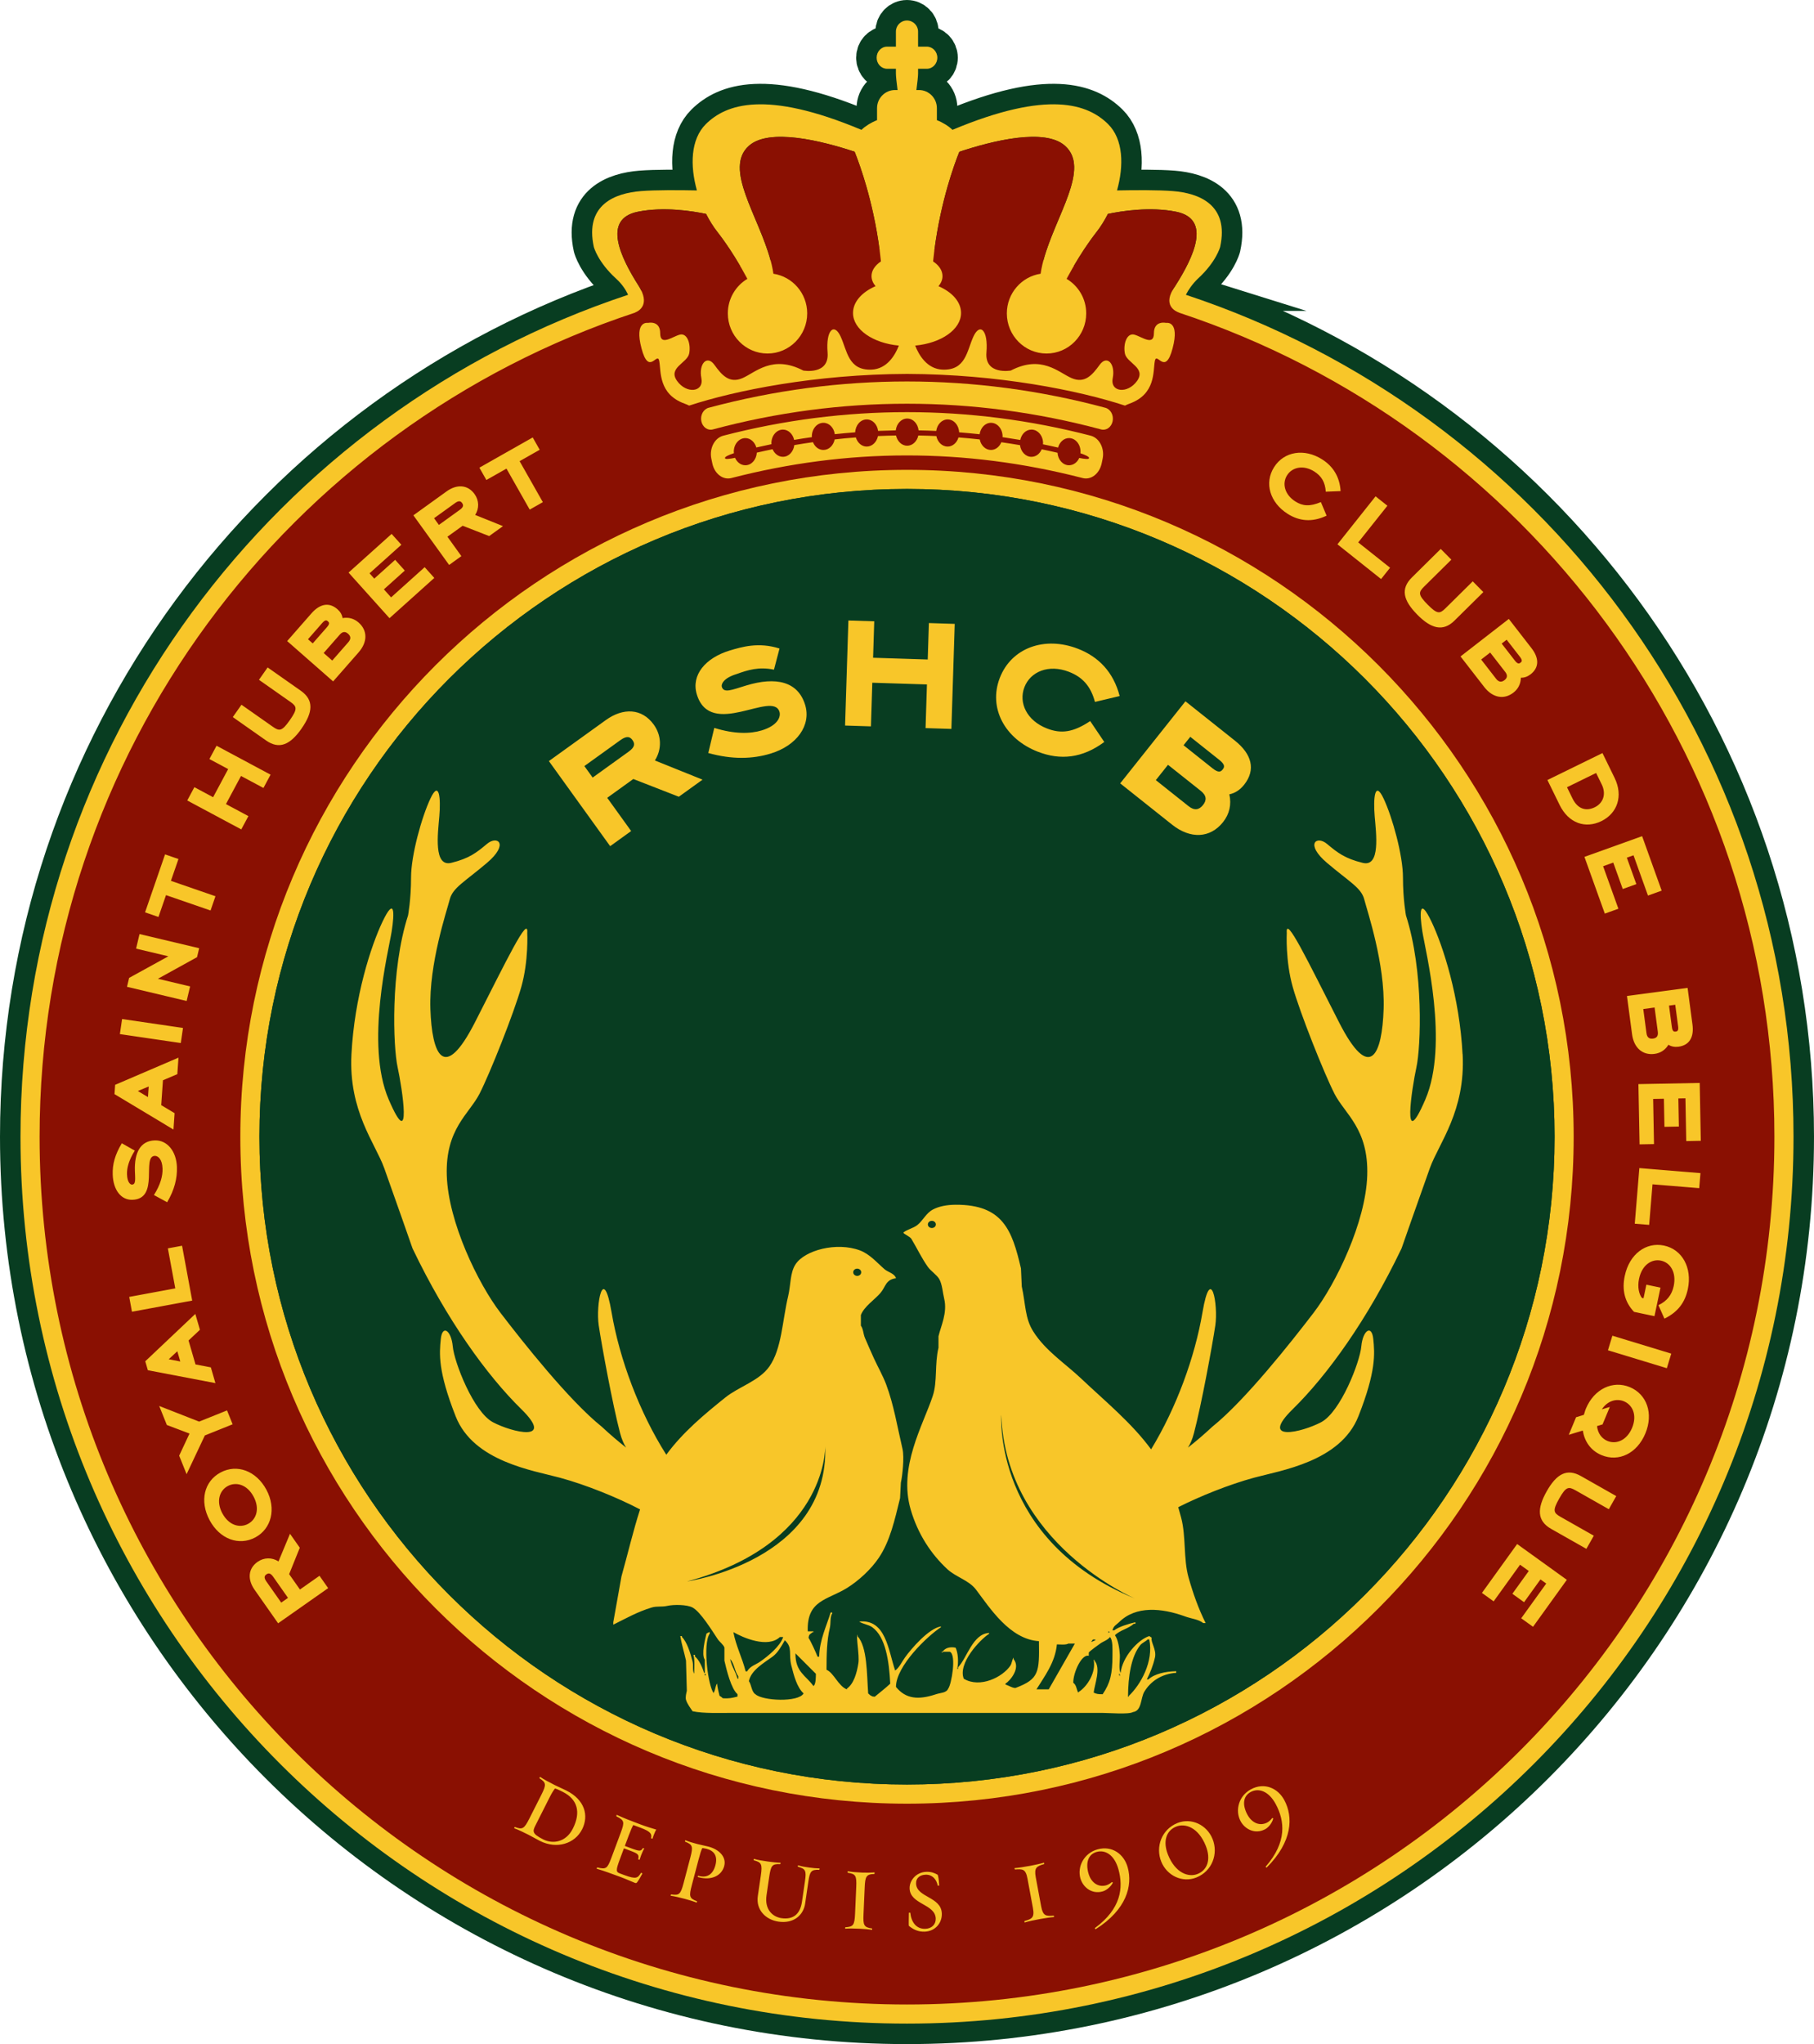 <?xml version="1.0" encoding="UTF-8"?><svg id="Calque_2" xmlns="http://www.w3.org/2000/svg" viewBox="0 0 896.12 1009.43"><defs><style>.cls-1{fill:none;stroke:#083d21;stroke-miterlimit:10;stroke-width:20.24px;}.cls-2{fill:#f8c629;}.cls-2,.cls-3,.cls-4{stroke-width:0px;}.cls-3{fill:#8a1002;}.cls-4{fill:#083d21;}</style></defs><g id="Calque_1-2"><path class="cls-4" d="M767.96,561.35c0,176.68-143.23,319.9-319.9,319.9s-319.9-143.22-319.9-319.9S271.38,241.46,448.06,241.46s319.9,143.22,319.9,319.9M579.18,143.41c-15.84-4.96-32.08-9.03-48.64-12.18,3.09-5.28,6.95-11.28,11.26-16.79,1.99-2.55,3.85-5.56,5.51-8.8,6.84-1.43,20.93-3.66,33.71-1.07,17.67,3.57,8.59,22.46-.52,36.75-.53.74-.96,1.43-1.33,2.09M515.45,128.59c-17.63-2.72-35.61-4.38-53.87-4.93,3.16-24.45,9.98-42.89,12.34-48.72,16.49-5.45,42.18-11.84,52.18-2.96,12.74,11.27-4.76,34.59-10.65,56.61M434.52,123.66c-18.26.55-36.24,2.21-53.87,4.94-5.89-22.03-23.36-45.34-10.69-56.61,10.03-8.88,35.72-2.5,52.21,2.93,2.34,5.83,9.18,24.29,12.35,48.75M354.29,114.44c4.33,5.51,8.17,11.51,11.25,16.79-16.6,3.17-32.89,7.25-48.77,12.24-.32-.68-.71-1.39-1.18-2.15-9.11-14.29-18.18-33.18-.52-36.75,12.8-2.59,26.87-.36,33.71,1.07,1.64,3.24,3.52,6.25,5.51,8.8M585.83,145.57c1.28-2.49,3.13-5.22,5.81-7.84,9.24-8.41,11.13-15.82,11.13-15.82,4.54-20.92-10.64-26.54-23.28-27.54-7.08-.57-18.79-.52-27.68-.33,3.42-12.16,3.19-25.24-4.44-32.78-9.86-9.71-29.29-17.08-76.84,2.86-2.01-1.89-4.62-3.56-7.71-4.78v-5.93c0-4.93-3.96-8.95-8.85-8.95h-1.27c.52-3.78.83-7.04.83-8.1v-2.4h4.33c2.84,0,5.18-2.45,5.18-5.47s-2.34-5.46-5.18-5.46h-4.33v-7.45c0-3-2.47-5.46-5.49-5.46s-5.46,2.46-5.46,5.46v7.45h-4.36c-2.85,0-5.16,2.42-5.16,5.46s2.32,5.47,5.16,5.47h4.36v2.4c0,1.06.3,4.32.82,8.1h-1.26c-4.91,0-8.88,4.02-8.88,8.95v5.93c-3.09,1.22-5.7,2.89-7.71,4.78-47.54-19.94-66.98-12.57-76.83-2.86-7.63,7.54-7.86,20.62-4.45,32.78-8.89-.19-20.59-.24-27.69.33-12.62,1.01-27.79,6.62-23.24,27.54,0,0,1.87,7.41,11.14,15.82,2.8,2.56,4.61,5.31,5.8,7.84C135.92,203.32,10.12,367.64,10.12,561.38c0,241.87,196.07,437.94,437.94,437.94s437.94-196.07,437.94-437.94c0-193.73-125.8-358.06-300.17-415.8"/><path class="cls-1" d="M767.96,561.35c0,176.68-143.23,319.9-319.9,319.9s-319.9-143.22-319.9-319.9S271.38,241.46,448.06,241.46s319.9,143.22,319.9,319.9ZM579.18,143.41c-15.84-4.96-32.08-9.03-48.64-12.18,3.09-5.28,6.95-11.28,11.26-16.79,1.99-2.55,3.85-5.56,5.51-8.8,6.84-1.43,20.93-3.66,33.71-1.07,17.67,3.57,8.59,22.46-.52,36.75-.53.74-.96,1.43-1.33,2.09ZM515.45,128.59c-17.63-2.72-35.61-4.38-53.87-4.93,3.16-24.45,9.98-42.89,12.34-48.72,16.49-5.45,42.18-11.84,52.18-2.96,12.74,11.27-4.76,34.59-10.65,56.61ZM434.52,123.66c-18.26.55-36.24,2.21-53.87,4.94-5.89-22.03-23.36-45.34-10.69-56.61,10.03-8.88,35.72-2.5,52.21,2.93,2.34,5.83,9.18,24.29,12.35,48.75ZM354.29,114.44c4.33,5.51,8.17,11.51,11.25,16.79-16.6,3.17-32.89,7.25-48.77,12.24-.32-.68-.71-1.39-1.18-2.15-9.11-14.29-18.18-33.18-.52-36.75,12.8-2.59,26.87-.36,33.71,1.07,1.64,3.24,3.52,6.25,5.51,8.8ZM585.83,145.57c1.28-2.49,3.13-5.22,5.81-7.84,9.24-8.41,11.13-15.82,11.13-15.82,4.54-20.92-10.64-26.54-23.28-27.54-7.08-.57-18.79-.52-27.68-.33,3.42-12.16,3.19-25.24-4.44-32.78-9.86-9.71-29.29-17.08-76.84,2.86-2.01-1.89-4.62-3.56-7.71-4.78v-5.93c0-4.93-3.96-8.95-8.85-8.95h-1.27c.52-3.78.83-7.04.83-8.1v-2.4h4.33c2.84,0,5.18-2.45,5.18-5.47s-2.34-5.46-5.18-5.46h-4.33v-7.45c0-3-2.47-5.46-5.49-5.46s-5.46,2.46-5.46,5.46v7.45h-4.36c-2.85,0-5.16,2.42-5.16,5.46s2.32,5.47,5.16,5.47h4.36v2.4c0,1.06.3,4.32.82,8.1h-1.26c-4.91,0-8.88,4.02-8.88,8.95v5.93c-3.09,1.22-5.7,2.89-7.71,4.78-47.54-19.94-66.98-12.57-76.83-2.86-7.63,7.54-7.86,20.62-4.45,32.78-8.89-.19-20.59-.24-27.69.33-12.62,1.01-27.79,6.62-23.24,27.54,0,0,1.87,7.41,11.14,15.82,2.8,2.56,4.61,5.31,5.8,7.84C135.92,203.32,10.12,367.64,10.12,561.38c0,241.87,196.07,437.94,437.94,437.94s437.94-196.07,437.94-437.94c0-193.73-125.8-358.06-300.17-415.8Z"/><path class="cls-2" d="M767.96,561.35c0,176.68-143.23,319.9-319.9,319.9s-319.9-143.22-319.9-319.9S271.38,241.46,448.06,241.46s319.9,143.22,319.9,319.9M580.51,141.31c-.53.74-.96,1.43-1.33,2.09-15.84-4.96-32.08-9.03-48.64-12.18,3.09-5.28,6.95-11.28,11.26-16.79,1.99-2.55,3.85-5.56,5.51-8.8,6.84-1.43,20.93-3.66,33.71-1.07,17.67,3.57,8.59,22.46-.52,36.75M515.45,128.59c-17.63-2.72-35.61-4.38-53.87-4.93,3.16-24.45,9.98-42.89,12.34-48.72,16.49-5.45,42.18-11.84,52.18-2.96,12.74,11.27-4.76,34.59-10.65,56.61M434.52,123.66c-18.26.55-36.24,2.21-53.87,4.94-5.89-22.03-23.36-45.34-10.69-56.61,10.03-8.88,35.72-2.5,52.21,2.93,2.34,5.83,9.18,24.29,12.35,48.75M354.29,114.44c4.33,5.51,8.17,11.51,11.25,16.79-16.6,3.17-32.89,7.25-48.77,12.24-.32-.68-.71-1.39-1.18-2.15-9.11-14.29-18.18-33.18-.52-36.75,12.8-2.59,26.87-.36,33.71,1.07,1.64,3.24,3.52,6.25,5.51,8.8M585.83,145.57c1.28-2.49,3.13-5.22,5.81-7.84,9.24-8.41,11.13-15.82,11.13-15.82,4.54-20.92-10.64-26.54-23.28-27.54-7.08-.57-18.79-.52-27.68-.33,3.42-12.16,3.19-25.24-4.44-32.78-9.86-9.71-29.29-17.08-76.84,2.86-2.01-1.89-4.62-3.56-7.71-4.78v-5.93c0-4.93-3.96-8.95-8.85-8.95h-1.27c.52-3.78.83-7.04.83-8.1v-2.4h4.33c2.84,0,5.18-2.45,5.18-5.47s-2.34-5.46-5.18-5.46h-4.33v-7.45c0-3-2.47-5.46-5.49-5.46s-5.46,2.46-5.46,5.46v7.45h-4.36c-2.85,0-5.16,2.42-5.16,5.46s2.32,5.47,5.16,5.47h4.36v2.4c0,1.06.3,4.32.82,8.1h-1.26c-4.91,0-8.88,4.02-8.88,8.95v5.93c-3.09,1.22-5.7,2.89-7.71,4.78-47.54-19.94-66.98-12.57-76.83-2.86-7.63,7.54-7.86,20.62-4.45,32.78-8.89-.19-20.59-.24-27.69.33-12.62,1.01-27.79,6.62-23.24,27.54,0,0,1.87,7.41,11.14,15.82,2.8,2.56,4.61,5.31,5.8,7.84C135.92,203.32,10.12,367.64,10.12,561.38c0,241.87,196.07,437.94,437.94,437.94s437.94-196.07,437.94-437.94c0-193.73-125.8-358.06-300.17-415.8"/><path class="cls-3" d="M777.4,561.38c0,181.89-147.45,329.34-329.34,329.34S118.72,743.26,118.72,561.38,266.17,232.03,448.06,232.03s329.34,147.45,329.34,329.34M876.56,561.38c0-189.66-123.24-350.52-293.99-406.93v-.03c-1.81-.62-8.76-3.68-2.06-13.1,9.11-14.29,18.19-33.18.52-36.75-12.78-2.59-26.87-.36-33.71,1.07-1.66,3.24-3.52,6.25-5.51,8.8-6.24,7.94-11.53,16.96-14.91,23.26,5.81,3.46,9.69,9.79,9.69,17.06,0,10.93-8.76,19.82-19.59,19.82s-19.62-8.88-19.62-19.82c0-9.93,7.28-18.15,16.68-19.58,3.46-23.8,26.06-50.79,12.04-63.19-10-8.89-35.68-2.5-52.17,2.95-2.54,6.26-10.2,27.01-12.98,54.15,2.88,1.92,4.65,4.47,4.65,7.27,0,1.76-.72,3.48-2,4.96,6.77,2.93,11.16,7.76,11.16,13.24,0,8.15-9.83,14.91-22.66,16.1,1.79,4.59,5.8,11.56,13.5,11.87,11.55.47,12.04-9.33,15.26-16.31,3.23-7.01,7.39-3.28,6.44,7.91-.89,11.2,12.03,8.86,12.03,8.86,15.24-7.92,23.56.93,30.03,3.73,6.47,2.79,10.14-1.39,13.85-6.53,3.71-5.12,7.85-.47,6.49,6.53-1.42,7.02,7.38,7.92,12.02,1.38,4.6-6.52-5.1-8.82-6.02-13.5-.93-4.67.93-10.27,4.62-9.35,3.68.97,9.71,5.86,9.71-.67s6.01-5.12,6.01-5.12c0,0,6.92-1.38,3.21,12.59-3.68,14-7.83,1.14-8.77,6.29-.92,5.11.47,16.3-12.47,20.98-.79.29-1.54.63-2.29.98-22.89-7.5-62.49-15.5-107.64-15.65-45.18.16-84.78,8.15-107.63,15.65-.74-.36-1.53-.7-2.31-.98-12.91-4.68-11.54-15.86-12.47-20.98-.93-5.15-5.09,7.71-8.77-6.29-3.7-13.97,3.24-12.59,3.24-12.59,0,0,5.99-1.4,5.99,5.12s6.01,1.63,9.71.67c3.68-.92,5.53,4.68,4.61,9.35-.93,4.68-10.65,6.98-5.99,13.5,4.63,6.55,13.39,5.64,12.01-1.38-1.39-7,2.77-11.66,6.46-6.53,3.69,5.14,7.4,9.32,13.86,6.53,6.47-2.8,14.78-11.66,30.03-3.73,0,0,12.91,2.34,12-8.86-.92-11.19,3.24-14.93,6.46-7.91,3.23,6.98,3.71,16.77,15.24,16.31,7.73-.31,11.73-7.27,13.51-11.87-12.81-1.19-22.65-7.95-22.65-16.1,0-5.47,4.4-10.31,11.14-13.24-1.26-1.48-2-3.2-2-4.96,0-2.8,1.78-5.35,4.66-7.27-2.78-27.13-10.47-47.91-12.98-54.17-16.49-5.43-42.18-11.82-52.21-2.93-13.95,12.41,8.62,39.39,12.07,63.19,9.43,1.43,16.69,9.64,16.69,19.58,0,10.93-8.8,19.82-19.6,19.82s-19.61-8.88-19.61-19.82c0-7.27,3.88-13.6,9.66-17.06-3.37-6.31-8.64-15.32-14.88-23.26-1.99-2.55-3.87-5.56-5.51-8.8-6.83-1.43-20.91-3.66-33.71-1.07-17.67,3.57-8.59,22.46.52,36.75,5.49,8.86.46,12.08-1.95,13.05v.04C142.85,210.78,19.56,371.67,19.56,561.38c0,236.65,191.84,428.5,428.5,428.5s428.5-191.85,428.5-428.5M304.48,137.73c.68.63,1.31,1.29,1.91,1.96-.59-.66-1.21-1.32-1.91-1.96M306.67,140.01c.54.64,1.06,1.3,1.53,1.96-.46-.65-.97-1.3-1.53-1.96M308.29,142.09c.28.4.52.8.77,1.21-.24-.4-.49-.8-.77-1.21"/><path class="cls-4" d="M448.06,881.25c176.67,0,319.9-143.23,319.9-319.9s-143.23-319.9-319.9-319.9-319.9,143.22-319.9,319.9,143.22,319.9,319.9,319.9"/><path class="cls-2" d="M560.82,789.48c-70.31-28.73-66.2-90.79-66.2-90.79,2.27,63.71,66.2,90.79,66.2,90.79M522.11,812.05c1.74.04,4.59.31,5.65-.41h3.23c-4.3,7.54-8.61,15.06-12.91,22.6h-6.06c3.88-6.31,9.22-13.15,10.09-22.2M539.06,810.83c.27-.4.55-.8.82-1.2h1.21v.4c-.49.1-1.86.9-2.03.8M547.94,805.99l-.41.41v-.81c.7.27.4.09.82.4h-.4ZM530.19,831.01c-.04-5.14,4.25-14.41,7.67-13.31v-1.62c.48-.74,4.74-3.8,5.65-4.44,1.66-1.18,3.6-1.64,4.84-3.23,1.46,1.69,1.2,5.84,1.21,8.88,0,9.54-1.13,13.83-4.84,19.37-2.13.04-3.25-.17-4.44-.81.41-3.87,3.74-12.15.41-15.73v-.42h-.41c1.26,6.4-3.31,13.18-7.27,15.75l-.4.39c-.86-1.71-.86-3.76-2.41-4.84M462.32,604.66c0,.98-.88,1.77-1.98,1.77s-1.97-.79-1.97-1.77.89-1.77,1.97-1.77,1.98.79,1.98,1.77M403.05,826.57c-.01,1.75-.05,4.49-.81,5.65l-.4.4c-3.6-5.12-9.02-6.93-8.88-16.14,3.36,3.37,6.73,6.74,10.09,10.1M339.42,780.95c68.02-18.19,68.27-64.66,68.25-66.72,1.82,56.68-68.25,66.72-68.25,66.72M360.68,819.3c2.11,2.19,2.18,5.99,4.03,8.49v1.2h-.4c-.89-3.51-2.87-6.01-3.63-9.69M368.34,825.37c-1.64-6.61-4.75-12.48-6.06-19.38,4.84,2.8,17.02,8.07,23,2.42h1.61c-1.5,4.62-7.57,9.5-11.29,12.11-2.21,1.56-5.24,2.33-6.47,4.85h-.8ZM369.95,830.2c1.07-5.49,7.77-9.2,11.7-12.1,2.63-1.92,4.38-5.18,6.06-8.08,4.01,3.72,1.73,6.57,3.22,12.52,1.27,4.98,2.75,10.71,6.05,13.72-2.54,4.51-20.33,3.69-23.8.4-1.91-1.09-1.95-4.73-3.23-6.46M421.49,628.29c0-1,.88-1.79,1.97-1.79s1.98.79,1.98,1.79-.89,1.79-1.98,1.79-1.97-.8-1.97-1.79M348.56,827.38h-.4v-.81h.4v.81ZM552.8,826.57h.39v1.22c-.31-.44-.24-.38-.39-1.22M557.24,837.87c.06-9.94,1.51-19.77,6.04-25.43.92-1.13,2.62-1.77,3.64-2.82h.82c2.28,10.91-4.34,22.41-10.09,27.85v.4h-.4ZM722.51,520.6c-1.47-28.13-9.56-53.38-15.44-65.64-5.9-12.27-5.9-4.33-4.42,5.05,1.47,9.39,13.24,55.54,1.47,82.95-11.78,27.41-6.62-5.77-4.41-15.87,2.21-10.09,3.68-47.6-5.16-75.01,0,0-1.48-7.93-1.48-18.74s-5.14-29.58-9.55-38.96c-4.42-9.38-5.15,0-4.42,8.67.73,8.64,2.95,25.23-5.89,23.07-8.84-2.16-12.51-5.05-17.66-9.37-5.15-4.32-11.03,0,0,9.37,11.05,9.38,16.91,12.27,18.4,18.04,1.48,5.77,10.31,31.74,9.57,54.1-.74,22.36-6.64,36.79-22.08,6.49-15.45-30.28-26.49-53.37-25.77-44,0,0-.72,13.72,2.96,26.7,3.67,12.99,15.45,42.55,20.6,52.65,5.15,10.09,16.92,17.31,16.19,40.39-.74,23.08-15.46,53.38-26.5,67.81-11.04,14.42-33.85,43.29-50.03,56.26-4.14,3.86-8.15,7.28-12.04,10.32,1.09-1.7,2.13-3.97,2.96-7.11,3.73-14.18,9.04-43.11,10.56-53.22,1.5-10.1-2.18-30.97-6.35-6.4-3.72,21.95-12.86,47.05-25.37,67.59-9.56-13.07-23.21-24.21-34.42-34.85-8.09-7.66-17.74-13.75-23.82-23.41-4.11-6.53-3.69-13.23-5.65-22.19-.14-2.96-.26-5.91-.4-8.88-4.34-18.76-8.87-31.59-32.29-31.47-4.38.02-8.35.81-11.3,2.41-3.38,1.83-4.84,5.47-7.67,7.67-2,1.55-4.8,2.04-6.86,3.63.22.87,3.19,1.81,4.04,3.23,2.89,4.82,4.92,9.26,8.07,13.73,1.48,2.08,4.41,3.92,5.65,6.05,1.45,2.49,1.73,6.81,2.43,9.69,1.68,6.92-1.63,13.46-2.81,18.56v5.65c-1.95,8.03-.47,16.72-2.84,23.82-4.86,14.64-17.05,34.99-10.89,56.1,3.51,12.04,10.04,21.98,18.15,29.47,4.26,3.92,10.61,5.41,14.13,10.08,6.87,9.09,16.68,24.53,31.07,25.42.24,15.35.04,18.66-11.3,23.01-1.01.57-3.83-1.16-5.25-1.62v-.39c2.37-1.5,7.63-7.72,4.03-12.12v-.8c-.81,1.16-.81,2.84-1.61,4.03-3.78,5.63-14.98,11.27-23,6.45-3.02-7.56,7.9-19.23,12.51-22.2v-.4c-8.12.36-10.88,12.38-15.34,16.95v.8h-.4c.71-3.49.4-7.97-.81-10.48-2.67-.56-5.16.06-6.46,2.01h-.41v.41c.7-.27.4-.09.81-.41h3.23c3.39,1.57.73,16.26-.8,18.16-.92,2.22-3.69,2.03-6.06,2.82-8.68,2.89-14.93,2.37-19.77-3.62.03-10.34,15.51-25.1,22.2-29.47v-.39c-5.97.91-14.63,10.97-17.76,15.33-1.55,2.15-2.73,4.91-4.84,6.45-3.45-10.19-4.55-25.49-17.77-24.21,1.95,1.33,4.59,1.48,6.47,2.82,6.68,4.83,8.31,16.99,8.87,27.87-2.47,2.34-4.98,4.2-7.65,6.45-.94-.1-1.15-.08-1.62-.4-.93-.41-.88-.7-1.63-1.21-.69-9.55-.4-23-5.24-28.26v-.79c-.92.7,1.03,10.14.4,14.12-.74,4.79-2.31,10.23-5.65,12.51v.4c-4.18-1.52-6.49-8.2-10.09-9.69,0-7.56.17-14.55,1.62-20.58.6-2.52,0-5.43,1.21-7.27v-.42h-.81c-1.92,6.5-5.49,13.51-5.65,21.81h-.81c-.45-1.38-3.57-8.17-4.44-9.29.28-2.08.93-1.75,2.02-2.83h.41v-.4h-2.82c-.55-15.49,9.68-15.39,19.37-21.39,5.77-3.57,11.99-9.33,15.74-14.93,5.5-8.17,7.79-18.43,10.49-29.45.15-2.56.26-5.11.4-7.67.78-3.34,1.75-12.53.82-16.56-2.6-11.11-4.3-21.8-8.07-31.89-1.63-4.33-4.22-8.9-6.06-12.91-1.56-3.44-3.07-6.89-4.44-10.09-.88-2.09-.78-4.38-2.01-6.06v-5.25c1.68-4.31,6.81-7.54,9.68-10.9,2.65-3.09,2.47-6.57,7.67-7.26-.68-2.4-3.97-2.99-5.65-4.45-3.65-3.15-7.24-7.44-12.11-9.28-11.59-4.35-27.38-.1-31.88,6.87-2.76,4.26-2.28,10.01-3.64,15.74-2.88,12.07-3.13,25.96-9.28,34.7-5.03,7.16-15,9.89-21.79,15.34-10.41,8.36-21.05,17.2-29.12,28.24-13.35-21.01-23.14-47.37-27.02-70.27-4.17-24.57-7.86-3.7-6.36,6.4,1.52,10.11,6.83,39.04,10.56,53.22.83,3.14,1.88,5.41,2.96,7.11-3.89-3.04-7.9-6.46-12.04-10.32-16.18-12.97-39-41.84-50.04-56.26-11.04-14.43-25.76-44.72-26.5-67.81-.73-23.07,11.05-30.29,16.2-40.39,5.15-10.1,16.92-39.67,20.6-52.65,3.68-12.98,2.95-26.7,2.95-26.7.72-9.37-10.32,13.72-25.77,44-15.45,30.3-21.34,15.87-22.08-6.49-.74-22.36,8.09-48.32,9.57-54.1,1.48-5.77,7.35-8.66,18.4-18.04,11.03-9.37,5.15-13.7,0-9.37-5.15,4.33-8.83,7.21-17.66,9.37-8.84,2.16-6.62-14.43-5.89-23.07.74-8.67,0-18.04-4.41-8.67-4.41,9.38-9.56,28.13-9.56,38.96s-1.48,18.74-1.48,18.74c-8.83,27.41-7.37,64.92-5.15,75.01,2.21,10.1,7.36,43.28-4.42,15.87-11.77-27.41,0-73.56,1.47-82.95,1.48-9.38,1.48-17.31-4.42-5.05-5.88,12.26-13.98,37.51-15.44,65.64-1.48,28.13,11.77,44,16.18,56.26,4.41,12.26,13.99,39.67,13.99,39.67,16.92,35.35,36.79,62.75,53.71,79.35,16.92,16.58-4.42,11.54-13.98,6.49-9.57-5.06-19.14-29.57-19.86-37.5-.75-7.95-5.17-10.83-5.9-3.62-.74,7.22-1.47,15.86,7.35,38.23,8.83,22.36,38.27,26.69,51.51,30.29,13.22,3.6,28.53,9.87,39.57,15.64-3.41,10.58-6.02,21.8-9.19,33.11-1.35,7.54-2.69,15.08-4.04,22.61v1.21c6-2.96,11.84-6.33,18.97-8.48,2.65-.8,4.71-.16,7.68-.8,3.27-.74,9.71-.68,12.5.8,3.95,2.09,9.81,11.69,12.52,15.74.82,1.22,2.72,2.55,3.23,4.04v6.46c1.08,4.75,3.37,13.99,6.46,16.54v1.21c-2.66.65-4.2,1.06-7.27.81-.45-.48-1.03-.88-1.61-1.21-.44-1.81-1.01-3.94-1.21-6.05-.87,1.1-.81,3.24-1.62,4.42v.41c-2.87-3.55-5.56-24.37-2.01-29.47v-.81c-.94.31-.91.42-1.62.81-.59,2.58-2.63,10.17-.81,12.91v6.45h-.4c-.69-2.61-2.5-6.54-4.44-8.06v-.81h-.81c.77,2.26.45,6.36.4,9.28-.97-1.49-.29-4.1-.81-6.05-1.08-4.09-2.61-9.42-5.25-12.11v-.41h-.81c.59,3.73,1.94,8.04,2.83,12.12.14,4.97.27,9.96.41,14.92-.16.78-.82,3.07-.41,4.45.65,2.14,2.17,3.97,3.24,5.64,5.49,1.16,13.45.81,20.18.81h182.03c3.29,0,13.3.85,15.33-.4,4.5-.6,3.72-6.94,5.65-10.09,3.03-4.98,8.29-8.76,15.74-9.3v-.79c-5.32.08-10.86,1.34-13.72,4.04h-.8c1.64-3.28,3.09-6.71,4.03-10.9.86-3.79-2.33-7.78-1.61-9.69-.31-.27-.91-.53-1.21-.81-5.57,1.73-13.35,10.4-14.14,18.16-1.12-1.78-.25-6.31-.4-8.87-.18-3.16-.87-7.64-2.42-9.69,2.45-2.53,6.7-3.25,9.28-5.64h.82v-.81c-3.19.78-8.07,2.15-10.5,4.04h-.81c.45-2.24,1.92-2.73,3.24-4.04,8.26-8.22,21.06-7.07,32.68-2.82,3.08,1.12,6.53,1.37,8.89,3.24h1.21c-3.43-6.81-6.18-14.45-8.48-22.61-2.56-9.18-1.14-20.02-3.63-29.46-.46-1.75-.95-3.46-1.44-5.14,10.82-5.46,25.07-11.19,37.48-14.57,13.25-3.6,42.68-7.94,51.52-30.29,8.82-22.37,8.09-31.01,7.35-38.23-.73-7.21-5.15-4.33-5.9,3.62-.71,7.93-10.28,32.45-19.85,37.5-9.56,5.05-30.91,10.09-13.98-6.49,16.92-16.59,36.79-43.99,53.71-79.35,0,0,9.58-27.41,13.99-39.67,4.42-12.26,17.66-28.13,16.18-56.26"/><path class="cls-2" d="M593.18,390.55c2.95,2.35,2.98,4.65,1.11,6.99-1.93,2.44-4.26,2.86-7.13.58l-16.18-12.87,6.02-7.56M602.27,375.2c3.13,2.49,2.62,3.66,1.73,4.79-.9,1.13-2.01,1.81-4.97-.54l-14.35-11.42,3.33-4.17,14.26,11.35ZM578.94,407.19c9.13,7.27,18.89,6.79,25.25-1.21,3.18-4,4.23-8.71,3.11-13.72,2.86-.57,5.35-2.27,7.29-4.71,5.95-7.48,3.73-15.21-4.53-21.79l-24.44-19.44-32.24,40.53,25.57,20.34ZM512.78,371.25c10.98,4.26,21.87,3.23,32.74-4.84l-6.96-10.32c-8.51,5.65-14.38,6.35-21.33,3.66-10.05-3.89-14.13-12.74-11.16-20.41,2.97-7.67,11.95-11.46,22-7.57,6.63,2.57,10.75,7.02,12.84,14.86l12.21-2.9c-3.12-11.94-10.47-19.43-20.63-23.36-16.48-6.38-32.84-.44-38.58,14.38-5.74,14.82,2.4,30.13,18.88,36.51M457.22,359.56l12.77.4,1.65-51.87-12.77-.41-.57,18-26.99-.86.57-18-12.77-.4-1.64,51.88,12.77.4.68-21.55,26.99.85-.68,21.55ZM380.66,372.15c13.19-4.01,20.1-14.13,17.09-24.02-3.56-11.7-14.5-14.06-29.17-9.6-7.12,2.16-11,3.93-12.01.63-.32-1.07.46-4.21,7.37-6.31,5.42-1.95,10.93-3.72,18.4-2.14l2.74-10.45c-10.42-3.32-18.68-.76-24.56.97-12.02,3.66-19.2,12.11-16.29,21.69,6.76,22.22,37.53-2.24,40.83,8.6.75,2.44-.84,6.76-8.71,9.16-5.74,1.75-13.48,1.89-23.49-1.22l-2.97,12.4c11.8,3.27,21.82,3,30.75.29M306.45,365.52c3.24-2.34,4.81-1.69,5.98-.06,1.24,1.71,1.36,3.4-1.89,5.74l-17.77,12.79-4.09-5.68,17.77-12.79ZM335.34,393.46l11.72-8.44-23.54-9.48c3.53-5.56,3.29-12.37-.55-17.69-5.85-8.12-15.11-8.43-23.68-2.26l-28.14,20.26,30.27,42.02,10.37-7.47-11.82-16.41,12.89-9.29,22.46,8.75Z"/><path class="cls-2" d="M549.65,207.99c-.6,2.96-3.15,4.77-5.71,4.08-63.09-16.93-128.65-16.93-191.8,0-2.53.69-5.08-1.12-5.68-4.08-.6-2.92,1.01-5.93,3.61-6.62,64.51-17.32,131.48-17.32,195.96,0,2.61.69,4.23,3.7,3.61,6.62"/><path class="cls-2" d="M538.76,215.14c-59.74-15.48-121.65-15.48-181.39,0-4.35,1.09-7.02,6.26-5.97,11.37.17.76.33,1.57.5,2.37,1.05,5.07,5.25,8.28,9.38,7.2,57.1-14.74,115.16-15.06,173.55,0,4.13,1.08,8.29-2.12,9.39-7.2.14-.8.32-1.61.49-2.37,1.04-5.11-1.62-10.27-5.96-11.37M537.92,226.37c-.1.46-2.08.33-4.77-.22-.96,2.15-2.84,3.61-5.07,3.61-3,0-5.45-2.73-5.66-6.17-2.6-.62-5.19-1.16-7.81-1.71-.94,2.21-2.85,3.72-5.07,3.72-2.89,0-5.23-2.51-5.66-5.77-3.05-.52-6.13-.99-9.21-1.44-.91,2.23-2.85,3.81-5.13,3.81-2.69,0-4.98-2.21-5.54-5.19-3.5-.39-6.99-.72-10.5-.99-.78,2.64-2.89,4.51-5.37,4.51-2.71,0-4.96-2.2-5.57-5.19-2.96-.14-5.93-.22-8.91-.28-.62,2.9-2.85,5.05-5.5,5.05s-4.88-2.15-5.51-5.05c-2.98.06-5.97.14-8.92.28-.61,2.99-2.86,5.19-5.56,5.19-2.51,0-4.57-1.91-5.37-4.51-3.51.27-6.99.56-10.47.99-.59,2.98-2.84,5.19-5.56,5.19-2.31,0-4.26-1.58-5.15-3.84-3.1.44-6.15.91-9.22,1.44-.4,3.26-2.75,5.79-5.63,5.79-2.23,0-4.16-1.56-5.1-3.75-2.61.55-5.19,1.08-7.79,1.69-.22,3.5-2.63,6.23-5.68,6.23-2.21,0-4.11-1.49-5.06-3.67-2.75.58-4.81.74-4.91.28l-.05-.28c-.11-.47,1.74-1.41,4.4-2.29-.02-.25-.07-.47-.07-.74,0-3.7,2.56-6.71,5.7-6.71,2.54,0,4.67,1.96,5.43,4.63,2.49-.55,5-1.1,7.49-1.63l-.05-.47c0-3.72,2.56-6.73,5.71-6.73,2.67,0,4.9,2.18,5.53,5.09,2.92-.51,5.85-.96,8.79-1.37l-.05-.36c0-3.72,2.56-6.72,5.73-6.72,2.84,0,5.19,2.44,5.6,5.62,3.36-.34,6.74-.67,10.09-.92.17-3.56,2.65-6.36,5.7-6.36,2.87,0,5.2,2.44,5.61,5.65,2.9-.11,5.81-.2,8.74-.25.37-3.3,2.73-5.85,5.65-5.85s5.26,2.54,5.62,5.85c2.93.05,5.81.14,8.72.28.45-3.24,2.8-5.68,5.64-5.68,3.05,0,5.51,2.81,5.67,6.36,3.36.28,6.76.59,10.12.95.45-3.21,2.77-5.65,5.61-5.65,3.15,0,5.73,3.01,5.73,6.72l-.06.36c2.95.44,5.88.91,8.79,1.4.61-2.94,2.84-5.12,5.54-5.12,3.15,0,5.73,3,5.73,6.73,0,.16-.07.33-.07.53,2.49.51,5,1.04,7.49,1.62.72-2.7,2.86-4.69,5.39-4.69,3.14,0,5.7,3,5.7,6.71,0,.27-.01.52-.04.8,2.58.84,4.34,1.79,4.23,2.23l-.04.28"/><path class="cls-2" d="M749.47,762.49l-17.39,24.14,5.79,4.17,13.04-18.1,4.31,3.1-8.11,11.26,5.78,4.16,8.11-11.26,2.84,2.05-12.36,17.15,5.84,4.2,16.7-23.2M764.07,736.47c-4.79,8.46-4.82,14.55,2.17,18.52l17.43,9.88,3.68-6.49-16.47-9.34c-3.44-1.95-3.99-3.08-.63-9,3.35-5.92,4.6-6.03,8.04-4.08l16.47,9.34,3.67-6.49-17.43-9.88c-6.99-3.97-12.08-1.04-16.94,7.54M791.32,695.97c2.73-4.2,7.2-5.5,10.91-3.96,4.37,1.82,6.59,6.95,4.02,13.12-2.59,6.22-7.85,8.25-12.16,6.46-2.81-1.17-4.77-3.74-5.16-7.34l2.73-.83,3.59-8.62-3.93,1.18ZM781.9,706.45c.82,5.12,3.71,9.83,9.27,12.14,8.5,3.53,17.55-.85,21.65-10.72,4.08-9.82.75-19.35-7.69-22.86-8.33-3.46-17.62.82-21.7,10.64-.23.54-.57,1.52-.98,3.03l-3.87,1.2-3.61,8.68,6.92-2.11ZM796.52,659.61l-2.19,7.2,29.09,8.85,2.19-7.2-29.09-8.85ZM802.64,630.04c-1.48,6.98-.03,12.98,4.58,17.8l10.09,2.13,2.97-14.09-6.97-1.47-1.41,6.72-.76-.16c-1.38-1.62-2.34-5.27-1.45-9.45,1.46-6.91,6.27-9.94,10.84-8.98,4.56.96,7.73,5.74,6.28,12.59-.9,4.25-3.28,7.39-7.55,9.4l2.97,6.66c6.72-3.28,10.18-8.05,11.56-14.59,2.24-10.59-2.81-19.61-11.76-21.5-8.95-1.89-17.14,4.27-19.38,14.93M809.84,576.84l-2.26,27.46,7.11.58,1.65-20.03,23.07,1.9.62-7.43-30.18-2.49ZM809.38,535.37l.57,29.75,7.13-.13-.42-22.3,5.31-.1.27,13.87,7.13-.14-.26-13.87,3.5-.07.4,21.13,7.19-.14-.54-28.58-30.27.58ZM818.96,509.5c.29,2.18-.62,3.15-2.36,3.39-1.8.24-2.95-.52-3.23-2.65l-1.59-11.95,5.59-.75,1.59,11.95ZM828.99,506.72c.31,2.31-.38,2.6-1.21,2.71-.84.11-1.58-.05-1.87-2.23l-1.42-10.6,3.08-.42,1.41,10.54ZM806.24,510.74c.9,6.74,5.2,10.49,11.11,9.7,2.96-.39,5.3-1.95,6.86-4.51,1.43.92,3.17,1.21,4.97.97,5.53-.74,7.72-4.89,6.9-10.99l-2.41-18.06-29.95,4,2.52,18.89ZM782.72,423.16l10.06,28.01,6.71-2.41-7.55-20.99,5.01-1.8,4.69,13.05,6.72-2.41-4.7-13.06,3.3-1.18,7.14,19.89,6.77-2.43-9.66-26.91-28.49,10.23ZM791.23,387.31c2.42,4.95.67,9.34-3.41,11.34-4.19,2.05-8.38,1-10.98-4.3l-2.74-5.59,14.38-7.04,2.74,5.59ZM770.41,397.43c4.5,9.2,12.83,11.91,20.69,8.06,7.86-3.85,10.89-12.4,6.5-21.37l-5.98-12.23-27.19,13.31,5.99,12.23ZM743.55,331.76c1.35,1.74,1.05,3.04-.33,4.12-1.44,1.11-2.81,1.03-4.13-.66l-7.39-9.52,4.45-3.46,7.39,9.53ZM750.81,324.31c1.43,1.84.99,2.44.32,2.95-.67.51-1.39.75-2.74-.99l-6.56-8.45,2.46-1.91,6.52,8.4ZM733.18,339.23c4.17,5.38,9.77,6.45,14.48,2.79,2.35-1.83,3.59-4.35,3.65-7.35,1.7.08,3.35-.55,4.79-1.66,4.4-3.42,4.21-8.11.43-12.97l-11.17-14.39-23.86,18.52,11.69,15.06ZM700.12,303.52c6.83,6.92,12.7,8.6,18.41,2.95l14.25-14.08-5.24-5.31-13.47,13.31c-2.81,2.78-4.05,3-8.83-1.84-4.79-4.84-4.55-6.08-1.73-8.86l13.46-13.31-5.24-5.3-14.25,14.08c-5.71,5.65-4.28,11.34,2.64,18.35M660.7,268.8l21.56,17.15,4.44-5.58-15.73-12.51,14.41-18.11-5.84-4.64-18.84,23.69ZM636.06,253.73c5.81,3.67,12.16,4.31,19.28.92l-2.82-6.7c-5.5,2.27-8.94,2.01-12.61-.31-5.32-3.36-6.66-8.89-4.09-12.94,2.57-4.06,8.13-5.22,13.45-1.85,3.51,2.22,5.36,5.24,5.67,9.96l7.32-.28c-.45-7.19-3.81-12.31-9.17-15.7-8.71-5.51-18.75-3.96-23.7,3.88-4.96,7.83-2.02,17.51,6.69,23.02M256.69,227.74l9.92-5.63-3.45-6.09-26.34,14.93,3.45,6.09,9.93-5.62,11.48,20.24,6.49-3.68-11.48-20.24ZM224.79,248.44c1.89-1.37,2.81-.98,3.48-.04.72,1,.8,1.98-1.1,3.35l-10.36,7.47-2.38-3.31,10.36-7.46ZM241.64,264.74l6.84-4.92-13.73-5.53c2.06-3.24,1.92-7.21-.32-10.31-3.41-4.73-8.81-4.92-13.81-1.32l-16.41,11.82,17.66,24.51,6.05-4.36-6.89-9.58,7.52-5.42,13.1,5.1ZM192.41,305.28l22.14-19.88-4.76-5.31-16.59,14.91-3.55-3.96,10.32-9.27-4.76-5.31-10.32,9.27-2.34-2.6,15.72-14.12-4.81-5.35-21.27,19.1,20.23,22.52ZM167.84,313.41c1.45-1.66,2.79-1.61,4.1-.45,1.37,1.2,1.55,2.56.14,4.17l-7.95,9.07-4.24-3.72,7.95-9.07ZM159.15,307.69c1.54-1.76,2.2-1.43,2.84-.88.64.56,1,1.22-.45,2.88l-7.05,8.04-2.34-2.05,7.01-8ZM177.14,322.17c4.49-5.12,4.48-10.82,0-14.75-2.24-1.97-4.96-2.71-7.91-2.19-.24-1.69-1.17-3.19-2.54-4.38-4.19-3.67-8.76-2.59-12.82,2.03l-12.01,13.7,22.71,19.92,12.57-14.33ZM148.98,359.75c5.58-7.96,6.2-14.03-.38-18.64l-16.39-11.51-4.28,6.11,15.49,10.88c3.24,2.27,3.68,3.45-.23,9.02-3.91,5.57-5.17,5.56-8.41,3.29l-15.49-10.88-4.29,6.1,16.4,11.52c6.58,4.61,11.92,2.19,17.59-5.87M130.14,389.13l3.52-6.57-26.69-14.29-3.52,6.57,9.26,4.96-7.43,13.89-9.26-4.96-3.52,6.57,26.69,14.29,3.52-6.57-11.09-5.94,7.44-13.89,11.08,5.93ZM84.43,434.99l3.73-10.78-6.62-2.29-9.88,28.62,6.62,2.29,3.73-10.79,22,7.59,2.43-7.04-22-7.6ZM97.34,472.68l1.05-4.42-29.46-6.99-1.71,7.19,15.96,3.79-19.39,10.66-1.05,4.41,29.46,7,1.71-7.19-15.9-3.78,19.33-10.67ZM89.31,515.07l1.09-7.44-30.09-4.4-1.09,7.44,30.08,4.41ZM68.11,538.77l5.35-2.23-.37,5.24-4.99-3.01ZM87.6,530.45l.57-8.15-31.29,13.42-.32,4.59,29.13,17.5.56-8.08-6.61-3.97.86-12.29,7.1-3.02ZM87.41,576.44c-.25-8.04-4.9-13.47-10.93-13.28-7.13.22-10.12,6.03-9.84,14.97.14,4.34.54,6.8-1.47,6.86-.65.02-2.3-.91-2.43-5.11-.1-3.12.88-6.9,3.85-11.67l-6.41-3.63c-3.45,5.75-4.66,10.46-4.5,15.45.23,7.33,3.91,12.65,9.74,12.47,13.54-.43,4.44-21.48,11.05-21.69,1.49-.05,3.68,1.51,3.83,6.3.11,3.5-.98,7.88-4.26,13.04l6.53,3.56c3.63-6.14,5.01-11.83,4.83-17.27M94.95,642.27l-5.01-27.09-7.01,1.3,3.66,19.76-22.76,4.21,1.36,7.33,29.77-5.51ZM83.34,671.24l4.26-3.94,1.46,5.04-5.72-1.1ZM98.77,656.7l-2.28-7.85-24.73,23.39,1.28,4.42,33.38,6.37-2.26-7.78-7.58-1.45-3.44-11.83,5.62-5.28ZM98.38,702.04l-19.73-7.73,3.77,9.39,11.2,4.24-5.11,10.92,3.67,9.14,9.02-19.13,13.72-5.51-2.76-6.86-13.77,5.53ZM109.84,747.35c-3.18-5.95-1.42-11.3,2.7-13.51,4.12-2.2,9.52-.76,12.73,5.24,3.15,5.89,1.45,11.21-2.72,13.45-4.17,2.23-9.55.7-12.7-5.19M131.61,735.69c-5.05-9.43-14.6-12.85-22.66-8.53-8.12,4.35-10.45,14.13-5.4,23.56,5.02,9.37,14.51,12.81,22.57,8.5,7.94-4.25,10.51-14.16,5.49-23.53M131.59,780.98c-1.34-1.91-.95-2.82,0-3.49,1.01-.71,1.99-.77,3.34,1.14l7.34,10.45-3.34,2.35-7.34-10.45ZM148.1,764.33l-4.84-6.9-5.69,13.66c-3.22-2.1-7.19-2-10.32.2-4.78,3.35-5.02,8.76-1.48,13.79l11.62,16.55,24.72-17.36-4.28-6.1-9.66,6.78-5.33-7.59,5.26-13.04Z"/><path class="cls-2" d="M634.47,888.98c-3.16-5.91-9.82-8.95-16.5-5.38-6.06,3.25-7.95,10.47-5.11,15.77,2.07,3.86,7.07,6.66,12.11,3.97,1.8-.96,3.46-3.17,4-5.24.02-.21-.43-.43-.58-.22-.37.54-1.28,1.55-2.31,2.1-3.65,1.95-7.6.36-9.89-3.9-2.47-4.62-2.26-9.04,1.69-11.16,3.86-2.06,8.85-.5,12.35,6.02,4.46,8.33,5.58,18.71-4.93,30.81-.18.16.28.65.5.45,12.74-12.77,13.1-24.93,8.67-33.21M595.64,911.49c2.72,6.77.79,12-4.03,13.93-4.48,1.8-10.97-.43-14.6-9.46-2.71-6.77-.8-12,4.02-13.93,4.49-1.8,10.98.43,14.61,9.46M599,908.13c-2.78-6.92-10.42-10.64-17.35-7.86-7.84,3.15-10.91,11.79-8,19.04,2.78,6.93,10.43,10.64,17.36,7.86,7.85-3.15,10.93-11.74,8-19.04M557.08,922.15c-1.79-6.46-7.62-10.89-14.92-8.87-6.63,1.84-10.06,8.48-8.45,14.26,1.16,4.21,5.44,8.05,10.94,6.52,1.97-.54,4.07-2.33,5.06-4.24.06-.2-.33-.51-.52-.34-.49.43-1.6,1.23-2.72,1.54-3.99,1.11-7.5-1.31-8.79-5.97-1.4-5.05-.23-9.31,4.1-10.52,4.21-1.17,8.75,1.45,10.73,8.58,2.52,9.1,1.34,19.48-11.57,28.98-.21.12.13.7.4.56,15.22-9.67,18.25-21.46,15.74-30.5M520.51,946c-3.84.35-5.31.1-6.17-4.55l-2.68-14.44c-.86-4.65.43-5.42,4.15-6.47.11-.02.03-.77-.19-.67-1.17.39-4.88,1.2-6.54,1.5-2.35.43-6.09,1.06-7.79,1.15-.24-.01.01.71.12.69,3.69-.27,5.27-.38,6.18,4.55l2.67,14.45c.92,4.93-.6,5.39-4.13,6.46-.12.02-.1.79.13.69,1.62-.53,5.33-1.28,7.68-1.72,1.66-.31,5.41-.89,6.65-.93.24.01.04-.72-.08-.7M465.26,944.95c-.27-8.39-12.5-7.83-12.72-14.82-.08-2.8,1.97-4.26,4.76-4.35,3.15-.1,5.32,2.16,5.95,5.41l.7-.02c-.09-2.86-.52-5.23-.81-5.4-1.48-.83-3.08-1.48-5.53-1.4-5.07.16-8.38,4.29-8.26,8.2.25,7.98,12.67,7.59,12.9,14.87.09,2.91-2,4.97-5.15,5.06-4.55.15-6.93-3.39-7.42-7.93,0-.06-.7-.09-.7.08-.02,3.03-.15,6.25.03,6.42,2.27,1.86,4.7,2.95,7.73,2.85,5.3-.17,8.67-4.3,8.52-8.96M430.76,952.33c-4.07-.53-4.42-1.71-4.18-7.07l.58-13.16c.24-5.36.7-6.56,4.79-6.68.06-.06.27-.75-.02-.76-1.29.12-4.27.16-6.01.08-2.51-.11-5.24-.29-7.03-.66-.29-.01-.15.69-.09.75,3.88.58,4.43,1.36,4.18,7.07l-.58,13.16c-.25,5.65-.87,6.44-4.79,6.68-.06,0-.27.69.03.7,1.82-.15,4.55-.09,7.06.02,1.75.08,4.71.33,5.98.56.29.01.15-.7.09-.7M404.71,923.39c.06,0,.34-.72.04-.7-1.29-.01-3.21-.17-4.94-.43-2.48-.36-3.75-.55-5.49-1.1-.22-.09-.27.67-.1.7,3.74,1.02,4.19,1.97,3.44,7.1l-1.5,10.27c-.89,6.06-4.36,8.85-10.13,8.01-4.44-.65-8.38-4.35-7.37-11.27l1.34-9.17c.79-5.37,1.36-6.46,5.39-6.23.17.03.34-.72.1-.69-1.35-.02-4.25-.33-6.04-.59-2.48-.36-5.19-.76-6.94-1.31-.22-.09-.22.68-.1.69,3.74,1.02,4.26,1.86,3.44,7.51l-1.49,10.15c-.99,6.81,3.89,11.71,10.23,12.63,7.44,1.09,12.31-3.15,13.15-8.92l1.59-10.85c.71-4.85,1.3-6.06,5.39-5.81M357.77,921.45c1.15-4.34-2.38-8.11-7.79-9.54-1.47-.39-4.33-.96-5.34-1.23-2.37-.62-4.32-1.2-6.01-1.89-.21-.12-.29.65-.18.68,3.66,1.44,4.03,2.33,2.59,7.79l-3.36,12.74c-1.46,5.52-2.21,6.11-6.1,5.51-.11-.03-.42.67-.18.68,1.8.24,4.47.88,6.89,1.52,1.75.46,4.54,1.32,5.79,1.83.21.11.29-.65.18-.68-3.8-1.36-3.91-2.54-2.53-7.78l3.36-12.74c.85-3.21,1.24-4.49,1.87-5.72.52.08,1.62.25,2.08.37,3.89,1.03,5.54,3.69,4.38,8.09-1.22,4.63-4.21,6.37-8.1,5.34l-.51-.13-.16.62.56.15c6.26,1.65,11.29-.75,12.57-5.6M317.37,925.15l-.69-.32c-1.62,2.5-2.15,3.43-8.38,1.1l-2.08-.78c-1.86-.69-2.11-1.35-.08-6.81l2.08-5.57,2.84,1.06c4.42,1.65,4.65,2.05,4.22,4.37l.65.25c.14-.38.66-1.93.84-2.42.35-.93,1.11-2.63,1.5-3.17l-.65-.25c-1.06,1.66-1.47,1.76-6.11.03l-2.84-1.06,1.96-5.24c1-2.67,1.68-4.16,2.21-5.09l3.61,1.35c5.3,1.98,5.59,3.2,5.17,5.17l.71.27c.07-.35.52-1.55.68-1.99.31-.82.81-2,1.2-2.54-2.25-.65-5.04-1.51-7.93-2.59-4.04-1.51-8.67-3.29-11.52-4.67-.22-.08-.35.62-.26.71,3.99,1.98,4.12,2.78,2.13,8.14l-4.61,12.35c-2,5.35-2.6,5.81-6.94,4.75-.11-.04-.46.58-.24.66,3.03.88,7.86,2.62,11.9,4.13,2.95,1.1,5.38,2.26,6.85,2.81.6.22.86.19,1.29-.45.58-.72,1.94-3.2,2.49-4.18M282.97,903.06c-3.44,6.82-9.99,7.63-14.57,5.32-5.62-2.84-5.36-4.01-3.86-6.98l6.65-13.17c1.52-3.02,2.07-3.85,2.99-5.02.73.24,1.15.32,3.91,1.71,7.08,3.58,9.06,9.87,4.89,18.14M287.55,903.42c3.47-6.87,1.3-14.62-7.7-19.16-1.35-.68-4.97-2.31-5.91-2.79-2.24-1.13-5.6-2.89-7.03-3.94-.26-.13-.47.55-.4.65,3.3,2.13,3.48,3.07.91,8.17l-5.94,11.76c-2.55,5.05-3.43,5.51-7.11,4.12-.1-.05-.52.52-.26.65,1.67.58,4.76,2.08,6.95,3.18.94.48,4.3,2.36,5.6,3.02,8.43,4.26,17.33,1.37,20.88-5.66"/></g></svg>